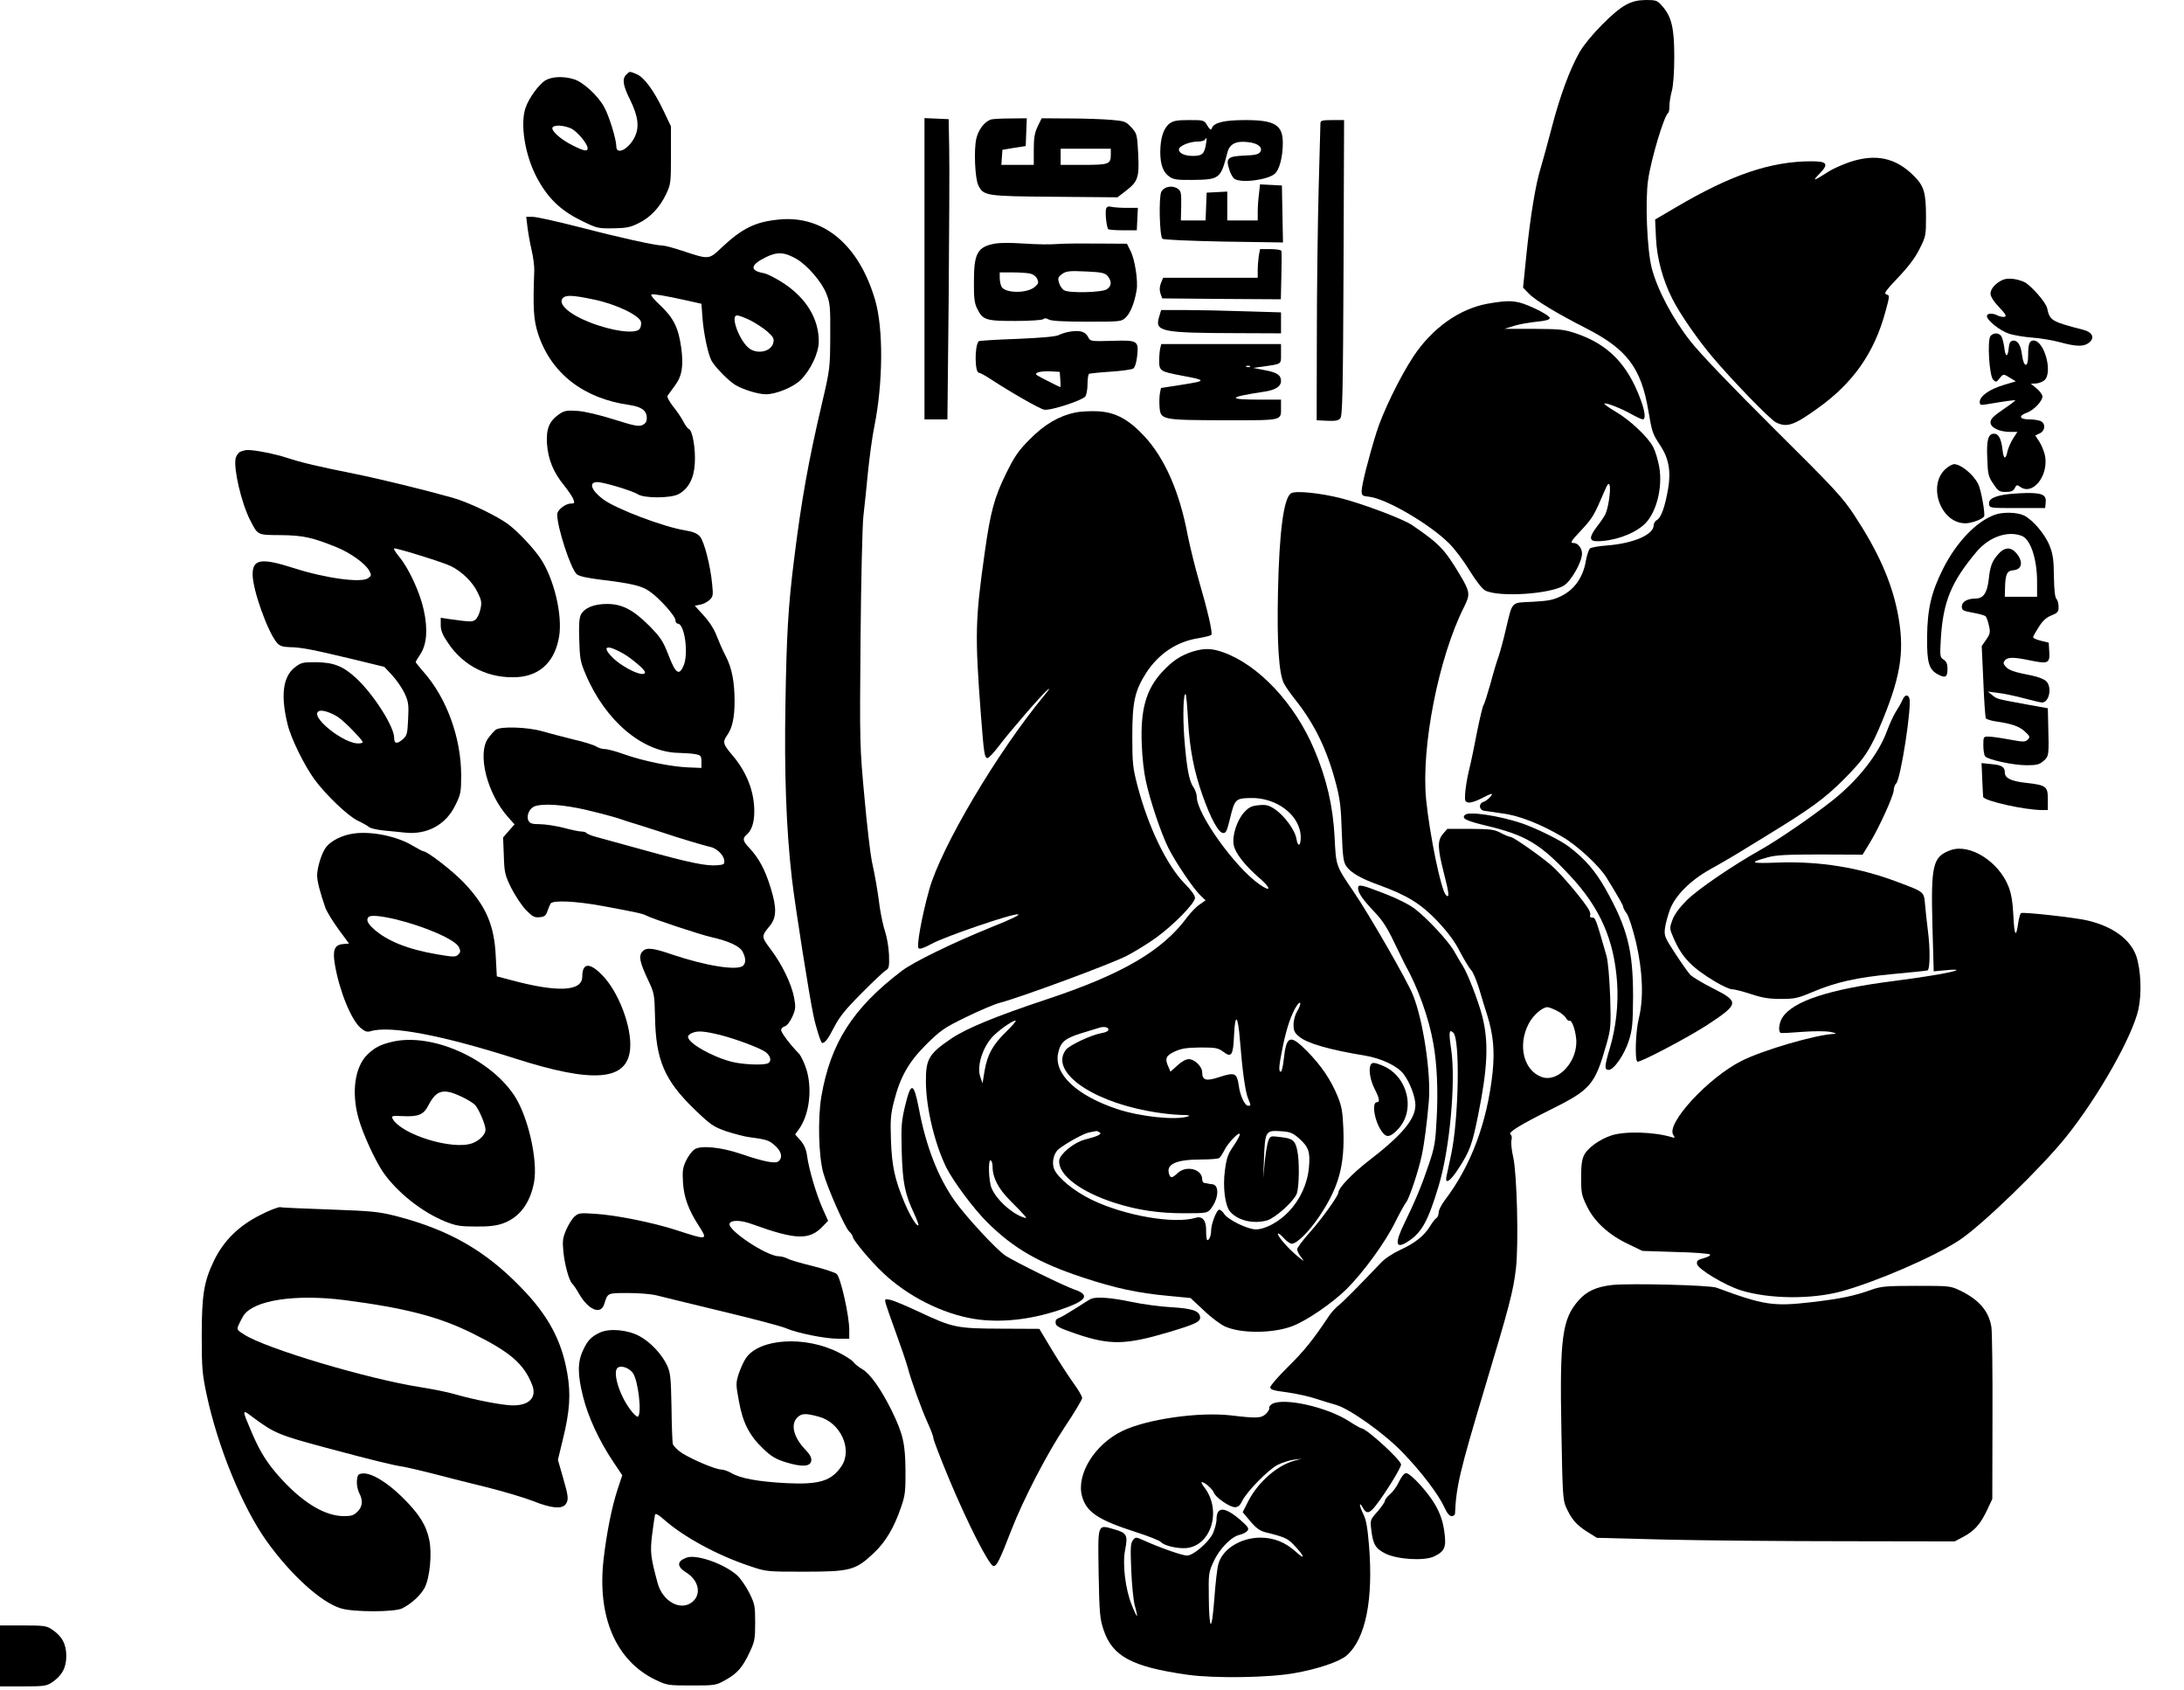<?xml version="1.0" standalone="no"?>
<!DOCTYPE svg PUBLIC "-//W3C//DTD SVG 20010904//EN"
 "http://www.w3.org/TR/2001/REC-SVG-20010904/DTD/svg10.dtd">
<svg version="1.0" xmlns="http://www.w3.org/2000/svg"
 width="1219pt" height="943pt" viewBox="0 0 1219 943"
 preserveAspectRatio="xMidYMid meet">
<g transform="translate(0,943) scale(0.1,-0.1)"
fill="#000000" stroke="none">
<path d="M9075 9403 c-66 -34 -210 -181 -258 -263 -55 -96 -111 -248 -157
-426 -23 -88 -50 -186 -60 -219 -28 -88 -58 -269 -80 -482 l-19 -188 32 -33
c36 -38 159 -112 322 -195 225 -115 305 -220 345 -457 21 -123 23 -129 67
-196 47 -71 60 -143 44 -239 -17 -100 -39 -163 -62 -176 -10 -5 -19 -19 -19
-30 0 -53 -115 -102 -264 -113 -43 -3 -85 -11 -91 -16 -7 -6 -18 -38 -24 -72
-15 -89 -64 -158 -135 -193 -46 -23 -73 -28 -162 -33 -123 -6 -110 7 -149
-153 -13 -58 -32 -126 -40 -150 -9 -24 -30 -93 -46 -154 -17 -60 -34 -114 -39
-120 -4 -5 -20 -71 -35 -145 -14 -74 -34 -171 -45 -215 -11 -44 -20 -102 -22
-130 -3 -45 -1 -50 19 -53 12 -2 43 8 70 22 26 14 52 26 57 26 14 0 -24 -39
-45 -45 -27 -9 -24 -44 4 -49 12 -2 59 -9 103 -15 91 -11 216 -60 337 -132 83
-49 205 -162 245 -228 67 -109 92 -153 92 -162 0 -5 9 -22 20 -37 11 -15 34
-87 52 -162 37 -161 43 -310 15 -423 -18 -72 -23 -232 -8 -241 12 -8 288 138
392 206 176 116 178 128 32 202 -60 30 -118 65 -129 77 -12 13 -50 67 -84 119
-58 89 -62 98 -57 140 3 25 16 72 28 105 30 79 116 164 224 224 44 24 110 63
147 85 37 23 115 70 173 106 242 148 319 204 425 310 119 119 151 168 222 342
102 252 120 390 78 598 -35 170 -109 336 -240 535 -65 99 -110 148 -450 485
-236 235 -410 416 -464 485 -100 127 -185 287 -217 410 -26 102 -37 374 -20
491 17 118 89 358 112 374 4 3 7 19 7 36 -1 16 5 55 13 85 9 33 14 107 14 194
0 158 -15 222 -67 281 -28 32 -34 34 -92 34 -45 -1 -74 -7 -111 -27z"/>
<path d="M3496 9014 c-25 -24 -19 -61 21 -141 46 -94 53 -154 24 -211 -34 -66
-101 -99 -101 -49 0 39 -40 170 -68 220 -34 63 -118 140 -169 155 -59 18 -123
15 -160 -7 -35 -22 -91 -98 -109 -151 -32 -89 -5 -264 62 -390 59 -112 130
-182 241 -237 94 -47 98 -48 184 -47 73 1 96 5 142 28 67 32 120 89 156 165
25 53 26 64 26 216 l0 160 -42 88 c-54 113 -108 186 -149 203 -41 17 -39 17
-58 -2z m-306 -302 c33 -17 89 -84 90 -109 0 -20 -22 -16 -86 17 -65 32 -120
82 -110 99 10 16 66 12 106 -7z"/>
<path d="M5160 7930 l0 -840 64 0 64 0 7 673 c3 369 5 746 3 837 l-3 165 -67
3 -68 3 0 -841z"/>
<path d="M5530 8763 c-36 -13 -70 -58 -81 -108 -14 -64 -7 -219 11 -258 29
-60 41 -62 426 -65 l351 -3 43 33 c72 55 79 75 73 207 -6 112 -7 115 -38 150
-31 33 -38 36 -111 42 -44 4 -149 8 -235 8 l-155 1 -22 -45 c-17 -36 -22 -63
-22 -130 l0 -85 -91 0 -90 0 3 42 3 42 65 11 65 10 3 78 3 77 -93 -1 c-51 0
-100 -3 -108 -6z m670 -196 c0 -53 -11 -57 -152 -57 l-128 0 0 45 0 45 140 0
140 0 0 -33z"/>
<path d="M6527 8740 c-33 -26 -50 -80 -51 -156 0 -73 16 -117 53 -141 21 -15
45 -18 127 -17 151 2 157 6 194 150 12 51 48 69 116 61 55 -6 84 -29 68 -55
-9 -13 -28 -18 -87 -20 -93 -4 -106 -14 -87 -74 6 -23 20 -48 29 -55 35 -27
189 -7 227 28 26 24 44 95 44 172 0 100 -45 127 -209 127 -117 0 -176 -14
-187 -45 -5 -13 -10 -10 -25 14 -18 31 -20 31 -103 31 -68 0 -88 -4 -109 -20z
m203 -121 c-9 -49 -22 -59 -73 -59 -45 0 -77 15 -77 36 0 19 59 44 104 44 19
0 38 5 41 10 11 18 12 10 5 -31z"/>
<path d="M7370 8743 c0 -10 -5 -175 -10 -368 -5 -192 -10 -561 -10 -820 l-1
-470 59 -3 c46 -2 62 1 73 14 12 14 15 151 18 841 l3 823 -66 0 c-56 0 -66 -3
-66 -17z"/>
<path d="M10322 8525 c-40 -14 -92 -37 -115 -52 -84 -54 -95 -57 -53 -14 55
56 46 71 -43 71 -227 0 -449 -75 -759 -258 l-114 -67 5 -105 c5 -111 38 -233
91 -337 41 -82 139 -224 220 -320 107 -128 323 -351 357 -369 61 -31 100 -19
232 76 199 141 318 310 380 539 25 91 25 93 6 98 -16 5 -5 20 65 94 57 60 96
111 120 160 35 69 36 76 36 178 0 137 -11 173 -68 230 -102 102 -214 125 -360
76z"/>
<path d="M7027 8348 c-4 -29 -7 -74 -7 -100 l0 -48 -85 0 -85 0 0 80 0 81 -57
-3 -58 -3 -3 -77 -3 -78 -69 0 -69 0 2 81 c1 70 -1 83 -18 95 -30 22 -77 14
-93 -16 -15 -29 -10 -246 6 -262 6 -6 147 -12 341 -16 l332 -5 -3 159 -3 159
-61 3 -61 3 -6 -53z"/>
<path d="M6174 8266 c-7 -18 2 -105 12 -115 3 -3 40 -6 82 -6 l77 0 3 63 3 62
-63 0 c-35 0 -73 3 -85 6 -16 4 -25 1 -29 -10z"/>
<path d="M2944 8163 c4 -32 14 -89 23 -128 9 -38 16 -90 15 -115 -8 -212 -4
-275 22 -355 73 -219 253 -359 510 -395 67 -10 96 -31 96 -72 0 -21 -7 -32
-25 -40 -20 -9 -46 -4 -157 31 -79 25 -162 45 -203 48 -62 4 -74 2 -104 -18
-56 -39 -73 -82 -68 -165 6 -87 36 -160 95 -232 23 -29 47 -64 52 -77 8 -22 7
-25 -14 -25 -30 0 -76 -36 -76 -60 0 -74 75 -303 109 -334 12 -11 59 -22 137
-31 172 -21 224 -34 267 -63 54 -36 147 -139 147 -163 0 -10 6 -19 13 -19 38
0 61 -167 33 -233 -25 -60 -45 -47 -85 58 -30 78 -44 98 -105 161 -91 91 -153
124 -238 124 -73 0 -126 -22 -146 -60 -9 -18 -12 -59 -9 -140 3 -104 6 -123
36 -193 110 -260 318 -435 519 -438 37 -1 81 -4 97 -8 26 -5 30 -10 30 -41 l0
-35 -75 3 c-96 4 -252 36 -356 73 -44 16 -92 29 -107 29 -15 0 -38 7 -50 15
-12 8 -70 26 -127 39 -58 14 -136 35 -175 46 -81 23 -231 28 -258 8 -9 -7 -28
-28 -42 -47 -63 -87 -6 -311 112 -442 l35 -39 -32 -36 -32 -37 4 -101 c3 -95
6 -108 41 -180 22 -43 58 -98 82 -123 37 -38 48 -44 76 -41 28 2 36 9 44 33 6
17 14 36 18 43 13 20 140 14 288 -13 194 -36 227 -43 249 -55 32 -17 300 -106
360 -119 97 -22 160 -51 175 -82 18 -34 19 -61 3 -77 -30 -30 -207 -2 -394 61
-110 38 -146 42 -168 18 -23 -25 -16 -59 32 -161 34 -72 35 -79 38 -205 4
-240 53 -353 220 -515 92 -88 105 -97 179 -123 44 -14 100 -29 125 -32 98 -13
112 -17 145 -47 37 -32 45 -67 20 -88 -18 -15 -82 -2 -209 41 -110 38 -224 49
-259 26 -14 -9 -35 -37 -47 -62 -19 -39 -22 -58 -18 -123 5 -82 30 -152 89
-243 51 -80 49 -80 -126 -23 -133 43 -338 84 -453 91 -86 6 -94 4 -116 -16
-14 -13 -34 -46 -46 -74 -19 -43 -21 -63 -16 -117 7 -75 31 -163 49 -182 8 -7
26 -34 41 -61 53 -89 121 -115 139 -52 19 61 16 60 133 60 60 0 129 -6 154
-12 25 -7 189 -46 365 -89 176 -42 339 -85 363 -96 60 -26 215 -58 290 -58
l62 0 0 50 c0 79 -48 292 -70 311 -10 9 -69 28 -132 44 -62 15 -125 33 -140
41 -15 8 -38 14 -51 14 -67 0 -287 146 -275 182 7 21 62 21 124 -2 246 -89
322 -92 397 -12 l29 30 -31 69 c-36 82 -76 218 -86 291 -5 39 -16 63 -37 88
l-30 34 21 29 c57 79 75 217 44 327 -12 40 -31 81 -44 95 -47 48 -99 116 -99
131 0 9 9 18 20 21 12 3 29 25 42 53 19 43 20 54 10 108 -15 77 -66 183 -129
267 -54 72 -55 74 -7 132 39 47 40 102 5 214 -31 101 -65 164 -119 222 -36 37
-39 53 -16 72 29 24 44 68 44 132 0 111 -43 221 -124 315 -51 60 -54 72 -27
110 28 40 41 98 41 188 0 109 -15 188 -50 254 -16 30 -38 81 -50 112 -13 36
-41 79 -72 113 l-50 55 30 6 c17 3 40 15 52 26 20 19 21 27 15 87 -10 107 -45
240 -68 267 -16 18 -38 27 -85 35 -119 19 -388 121 -457 174 -66 50 -81 95
-31 95 35 0 197 -49 226 -68 36 -23 183 -23 228 1 55 30 86 89 90 172 5 81
-13 184 -33 191 -7 3 -21 22 -31 42 -10 20 -36 58 -57 84 -23 30 -35 53 -31
60 5 7 23 32 40 55 41 54 50 111 36 214 -16 114 -44 168 -124 242 -29 27 -48
51 -42 54 12 4 77 -7 199 -34 l80 -18 6 -80 c6 -84 31 -202 50 -237 18 -34 91
-109 130 -134 43 -27 130 -54 174 -54 56 0 152 39 193 79 56 55 102 151 102
216 0 125 -68 239 -194 323 -42 28 -93 54 -114 58 -79 14 -75 46 13 89 63 31
103 29 171 -10 61 -36 139 -126 166 -193 21 -53 23 -71 22 -237 -1 -177 -1
-183 -46 -375 -75 -319 -115 -540 -157 -880 -31 -249 -41 -411 -47 -795 -7
-386 4 -699 36 -978 18 -154 96 -650 121 -767 14 -66 41 -150 48 -150 16 1 32
21 67 89 30 58 64 100 154 190 63 64 124 121 135 127 17 10 19 20 17 87 -2 42
-12 100 -22 129 -10 29 -23 91 -30 138 -13 99 -23 158 -44 255 -8 39 -27 198
-41 355 -26 280 -27 296 -22 880 3 327 10 638 16 690 6 52 18 165 26 250 9 85
24 198 35 250 49 244 51 546 5 704 -90 310 -289 476 -538 451 -132 -13 -204
-48 -322 -159 -69 -65 -67 -65 -218 -15 -48 16 -97 29 -110 29 -39 0 -246 46
-469 104 -120 31 -234 56 -254 56 l-37 0 7 -57z m369 -404 c124 -25 260 -90
265 -127 2 -13 -2 -30 -8 -38 -25 -29 -154 -12 -280 38 -112 44 -176 101 -150
133 17 20 53 19 173 -6z m874 -116 c30 -15 74 -44 96 -63 34 -31 39 -40 33
-63 -11 -47 -82 -65 -130 -34 -56 37 -113 187 -72 187 10 0 42 -12 73 -27z
m-708 -1860 c48 -28 121 -90 121 -104 0 -33 -121 22 -181 82 -64 64 -33 75 60
22z m-204 -873 c72 -17 150 -38 175 -46 25 -9 81 -27 125 -40 44 -14 100 -32
125 -40 67 -23 231 -73 262 -79 37 -7 77 -45 80 -75 3 -22 -1 -25 -37 -28 -60
-6 -157 14 -405 83 -124 34 -246 68 -273 75 -26 7 -50 17 -53 21 -3 5 -15 9
-28 9 -12 0 -58 9 -101 21 -44 11 -103 20 -132 20 -42 0 -55 4 -63 19 -14 26
4 68 32 80 47 18 161 11 293 -20z m748 -1256 c89 -23 223 -73 252 -96 28 -22
33 -53 9 -62 -29 -11 -139 -6 -199 9 -113 29 -245 105 -245 140 0 7 12 18 28
23 29 11 66 8 155 -14z"/>
<path d="M5555 8071 c-99 -18 -119 -53 -119 -211 -1 -91 3 -123 18 -152 31
-64 49 -69 213 -69 82 0 151 5 156 10 7 7 17 6 31 -2 14 -8 82 -12 213 -12
188 0 192 0 217 24 25 24 49 83 60 152 9 51 -10 173 -34 219 l-20 40 -163 1
c-89 1 -184 0 -212 -2 -67 -4 -102 -4 -220 3 -55 4 -118 3 -140 -1z m628 -182
c23 -29 22 -55 -5 -73 -26 -18 -207 -23 -238 -6 -10 5 -23 23 -28 39 -8 24 -7
32 6 44 29 25 44 27 147 22 86 -4 102 -8 118 -26z m-435 15 c18 -4 34 -15 41
-30 9 -20 7 -27 -11 -43 -41 -39 -167 -39 -188 -1 -5 10 -10 32 -10 49 l0 31
69 0 c38 0 82 -3 99 -6z"/>
<path d="M7026 8003 c-3 -21 -6 -57 -6 -80 l0 -43 -264 0 -264 0 -12 -29 c-8
-21 -9 -39 -3 -58 l10 -28 331 -3 331 -2 3 130 c2 72 2 135 0 140 -2 6 -30 10
-62 10 l-57 0 -7 -37z"/>
<path d="M11180 7869 c-39 -16 -70 -50 -70 -77 0 -16 17 -44 48 -76 37 -39 43
-51 30 -54 -9 -2 -26 2 -37 7 -28 15 -61 14 -61 -3 0 -24 75 -83 126 -99 27
-8 85 -18 129 -21 44 -3 113 -15 154 -26 92 -25 132 -25 161 -2 34 27 19 59
-33 72 -178 46 -186 51 -201 121 -7 32 -88 124 -125 144 -39 19 -92 26 -121
14z"/>
<path d="M8301 7735 c-157 -29 -308 -137 -412 -294 -77 -117 -173 -315 -207
-426 -45 -145 -82 -293 -82 -325 0 -25 4 -28 43 -32 95 -11 338 -153 445 -260
30 -29 81 -97 114 -151 37 -60 71 -103 88 -112 76 -39 367 -20 441 29 41 28
99 131 99 177 0 30 -23 59 -46 59 -23 0 -17 9 47 77 58 63 68 80 122 207 20
47 26 54 31 38 8 -25 -8 -133 -25 -164 -7 -13 -27 -43 -46 -67 -44 -58 -44
-81 1 -81 89 0 196 36 257 88 71 59 111 206 90 327 -7 37 -21 86 -33 109 -28
56 -131 153 -212 200 -36 21 -64 41 -61 44 7 7 92 -26 151 -59 28 -16 57 -29
63 -29 18 0 13 45 -14 116 -72 192 -178 300 -351 361 -74 25 -90 27 -243 28
l-164 0 54 17 c30 9 87 19 127 23 51 5 72 11 72 21 0 8 -38 32 -86 54 -97 45
-134 48 -263 25z"/>
<path d="M6469 7660 c-24 -80 12 -88 434 -89 l247 -1 0 58 0 59 -202 6 c-112
4 -262 7 -335 7 l-132 0 -12 -40z"/>
<path d="M5975 7580 c-22 -3 -51 -12 -64 -19 -16 -9 -94 -16 -234 -22 -115 -4
-212 -10 -214 -13 -24 -23 -23 -176 1 -176 6 0 36 -16 66 -36 110 -72 272
-165 298 -170 33 -7 212 51 230 74 6 9 12 39 12 68 0 29 4 55 8 58 4 2 58 8
120 12 62 4 119 12 128 18 9 7 17 34 21 69 9 86 4 90 -141 85 -119 -3 -120 -3
-133 22 -15 29 -43 38 -98 30z m-57 -267 c2 -24 2 -43 0 -43 -4 0 -112 55
-128 65 -23 14 13 25 70 23 l55 -3 3 -42z"/>
<path d="M11110 7555 c-19 -23 -7 -223 15 -244 15 -15 18 -14 35 7 22 27 22
27 60 3 l31 -19 -70 -21 c-77 -23 -131 -62 -131 -93 0 -18 4 -20 38 -14 102
17 157 25 160 22 1 -2 -29 -25 -68 -51 -54 -37 -70 -53 -70 -72 0 -29 49 -53
110 -53 l40 0 -24 -37 c-13 -21 -27 -53 -31 -70 -10 -50 -22 -47 -28 7 -7 62
-22 90 -47 90 -33 0 -43 -35 -38 -139 3 -87 6 -101 34 -141 27 -41 34 -45 69
-45 30 0 42 5 50 21 10 19 13 20 30 8 69 -51 158 57 140 170 -4 22 -18 58 -31
79 l-24 37 25 12 c30 14 34 53 6 68 -11 5 -40 10 -65 10 -56 0 -62 20 -11 38
37 14 85 64 85 90 0 9 -14 29 -32 44 l-33 27 25 1 c14 0 36 7 48 16 53 37 4
224 -58 224 -23 0 -30 -20 -30 -86 0 -69 -25 -65 -34 5 -7 57 -25 84 -52 80
-14 -3 -20 -14 -22 -39 -5 -56 -19 -56 -25 1 -4 28 -12 57 -18 65 -15 18 -43
18 -59 -1z"/>
<path d="M6476 7488 c-3 -13 -6 -44 -6 -70 0 -58 5 -61 126 -84 139 -26 139
-29 6 -50 l-122 -19 -6 -30 c-3 -17 -4 -51 -2 -75 5 -73 12 -74 361 -75 333 0
317 -4 317 73 l0 42 -117 0 c-189 0 -180 14 27 45 59 9 90 29 90 59 0 33 -22
48 -93 61 l-62 12 50 7 c112 16 105 11 105 72 l0 54 -334 0 -334 0 -6 -22z
m501 -104 c-3 -3 -12 -4 -19 -1 -8 3 -5 6 6 6 11 1 17 -2 13 -5z"/>
<path d="M6005 7129 c-93 -19 -174 -66 -256 -149 -65 -65 -86 -96 -133 -191
-66 -134 -88 -215 -120 -444 -53 -374 -55 -458 -21 -905 17 -220 20 -240 38
-240 6 1 33 29 59 63 60 80 237 285 274 317 17 15 11 3 -17 -30 -263 -318
-577 -848 -643 -1086 -41 -147 -71 -313 -59 -325 7 -7 30 1 74 25 76 41 449
169 481 164 15 -2 -39 -28 -147 -71 -215 -87 -435 -194 -501 -244 -274 -208
-399 -404 -450 -704 -20 -122 -15 -329 11 -423 24 -86 121 -306 145 -328 11
-10 20 -24 20 -30 0 -16 100 -136 167 -199 140 -133 333 -230 513 -259 143
-22 308 -5 473 50 152 51 175 83 85 114 -61 21 -323 150 -384 188 -49 31 -221
217 -286 308 -92 131 -159 301 -199 513 -29 149 -44 153 -77 17 -20 -85 -23
-112 -19 -255 5 -174 17 -235 68 -344 16 -35 28 -66 25 -68 -9 -9 -46 52 -77
125 -55 131 -71 205 -76 348 -4 111 -2 144 16 215 35 139 81 221 181 321 80
79 100 93 221 152 74 36 160 73 192 81 114 30 624 218 707 262 46 24 119 69
162 100 98 71 218 193 218 223 0 13 -23 45 -58 80 -99 101 -202 313 -263 545
-26 100 -29 125 -29 276 0 193 14 255 78 355 70 107 170 174 292 193 35 6 67
14 71 18 9 10 -20 135 -72 313 -21 74 -48 184 -60 244 -45 241 -128 429 -241
551 -89 96 -163 135 -261 140 -40 2 -94 -1 -122 -6z"/>
<path d="M1343 6910 c-12 -5 -24 -21 -28 -38 -12 -58 32 -247 80 -342 45 -88
39 -85 172 -86 124 -1 177 -13 313 -68 76 -31 158 -90 180 -129 14 -26 14 -29
-5 -43 -37 -28 -238 -1 -415 56 -181 58 -230 51 -230 -35 0 -86 84 -321 136
-382 15 -17 31 -23 69 -24 67 -1 127 -13 345 -65 l185 -45 44 -47 c24 -26 55
-71 69 -100 22 -48 24 -64 20 -144 -4 -84 -6 -93 -32 -115 -31 -26 -46 -23
-46 10 0 62 -113 240 -210 331 -74 69 -127 90 -227 91 -76 0 -83 -2 -120 -31
-65 -53 -77 -159 -37 -319 19 -77 94 -229 150 -305 63 -86 188 -205 242 -230
26 -12 54 -28 62 -35 8 -7 44 -15 80 -19 36 -3 90 -9 121 -12 122 -13 227 43
280 152 31 62 33 74 33 168 0 209 -81 432 -211 578 -23 27 -43 51 -43 54 0 2
12 23 27 45 35 54 42 138 18 246 -21 98 -84 233 -136 295 -22 27 -35 48 -28
48 23 0 283 -81 318 -100 61 -31 119 -88 146 -144 23 -46 25 -58 16 -97 -5
-24 -18 -50 -28 -57 -18 -13 -24 -13 -148 4 l-45 7 0 -41 c0 -30 10 -55 41
-100 87 -131 231 -201 391 -190 126 10 206 89 229 228 19 120 -29 322 -105
435 -38 56 -123 147 -177 188 -64 48 -222 124 -314 150 -149 42 -402 104 -540
132 -214 43 -299 63 -382 90 -70 23 -183 45 -223 44 -8 0 -25 -4 -37 -9z m542
-1480 c18 -11 59 -49 91 -83 57 -61 57 -62 31 -65 -83 -10 -291 158 -224 181
17 6 62 -8 102 -33z"/>
<path d="M10866 6819 c-112 -88 -38 -309 104 -309 33 0 94 22 104 38 8 13 -17
151 -33 182 -28 54 -97 110 -134 110 -8 0 -26 -9 -41 -21z"/>
<path d="M7207 6678 c-42 -23 -67 -215 -74 -553 -6 -289 5 -452 33 -508 9 -18
38 -59 65 -93 107 -135 176 -278 225 -464 23 -87 29 -134 33 -270 5 -139 9
-169 25 -193 24 -36 83 -70 184 -106 157 -57 234 -105 326 -202 59 -63 97
-114 126 -172 24 -45 51 -90 61 -100 10 -9 30 -57 45 -105 14 -48 34 -114 45
-147 34 -109 42 -198 30 -318 -30 -279 -120 -521 -266 -713 -19 -25 -35 -56
-35 -69 0 -13 -6 -28 -13 -32 -7 -4 -23 -25 -35 -45 -33 -54 -85 -95 -166
-132 -41 -19 -87 -49 -108 -72 -133 -139 -216 -223 -239 -240 -14 -11 -37 -36
-50 -55 -89 -134 -139 -196 -228 -284 -56 -55 -101 -107 -101 -116 0 -13 19
-19 93 -28 50 -7 124 -23 162 -36 39 -13 89 -28 111 -34 74 -20 270 -159 370
-263 107 -110 202 -236 235 -307 15 -34 29 -51 41 -51 10 0 18 6 19 13 7 154
26 236 169 712 135 449 156 529 171 656 16 137 6 529 -15 622 -9 38 -13 80
-10 94 4 15 2 28 -5 33 -17 10 52 53 225 139 223 111 246 138 310 363 25 89
26 100 21 268 -4 105 -12 195 -20 225 -60 209 -62 215 -80 215 -10 0 -15 4
-12 10 3 5 1 20 -6 32 -24 46 -159 206 -211 250 -69 58 -212 158 -227 158 -7
0 -31 10 -54 22 -37 20 -58 22 -170 23 l-129 0 -24 -28 c-32 -38 -31 -78 6
-223 29 -112 31 -139 10 -118 -27 27 -90 334 -110 531 -29 293 69 794 212
1077 34 68 33 83 -19 171 -90 151 -117 179 -270 284 -51 35 -272 118 -395 150
-117 30 -255 44 -281 29z m1483 -2888 c22 -11 44 -29 50 -40 6 -11 15 -18 19
-16 12 8 32 -42 38 -96 15 -125 -99 -253 -194 -217 -99 37 -133 177 -71 296
23 46 76 93 105 93 8 0 31 -9 53 -20z"/>
<path d="M11189 6670 c-65 -11 -91 -27 -87 -53 3 -22 6 -22 158 -22 l155 0 3
30 c5 43 -18 55 -107 54 -42 -1 -97 -5 -122 -9z"/>
<path d="M11135 6558 c-104 -37 -215 -153 -290 -302 -66 -132 -87 -223 -89
-381 -1 -146 10 -182 64 -210 39 -20 50 -13 50 33 0 27 -6 41 -21 51 -21 12
-22 18 -16 120 13 205 58 314 199 482 70 83 173 119 252 89 49 -18 86 -128 86
-257 l0 -83 -90 0 -90 0 1 48 c2 78 10 97 47 100 51 5 56 52 12 100 -28 30
-61 28 -92 -5 -39 -42 -50 -70 -58 -147 -9 -76 -30 -106 -75 -106 -44 0 -75
-18 -75 -44 0 -21 6 -25 62 -35 34 -6 66 -15 71 -20 5 -5 13 -28 18 -51 9 -38
7 -47 -15 -79 l-25 -36 9 -197 c4 -108 11 -201 14 -206 3 -5 27 -13 53 -17 91
-13 134 -28 165 -57 28 -26 30 -30 16 -45 -15 -14 -24 -14 -105 1 -48 9 -100
16 -115 16 -27 0 -28 -2 -28 -47 0 -27 4 -54 9 -62 12 -19 155 -51 233 -51 56
0 71 4 94 24 30 26 31 30 26 207 l-2 87 -117 21 c-169 31 -166 30 -193 52
l-25 20 55 -7 c30 -3 96 -17 145 -30 50 -13 95 -24 102 -24 41 0 58 85 24 119
-11 11 -45 24 -78 31 -102 20 -129 29 -148 50 -14 16 -15 22 -5 35 16 19 50
19 141 0 100 -21 111 -16 107 48 l-3 51 -45 11 c-25 6 -44 15 -42 20 1 6 15
31 32 57 21 34 41 52 70 64 35 14 40 20 40 48 0 18 -5 37 -12 44 -8 8 -13 51
-14 125 -1 90 -5 123 -23 169 -25 66 -95 148 -145 172 -38 18 -116 20 -161 4z"/>
<path d="M6656 5794 c-65 -21 -112 -51 -169 -113 -91 -98 -123 -213 -114 -410
2 -64 12 -152 22 -196 22 -106 86 -297 126 -376 39 -79 142 -231 180 -266 l28
-27 -33 -23 c-19 -12 -49 -44 -69 -70 -138 -188 -362 -319 -787 -460 -283 -94
-445 -161 -530 -218 -127 -86 -143 -115 -142 -243 1 -146 50 -347 114 -477 40
-79 156 -235 231 -308 147 -145 287 -225 533 -306 178 -59 304 -86 474 -102
l125 -12 74 -69 c40 -39 94 -79 119 -90 90 -40 266 -39 375 2 81 31 224 129
304 208 94 94 215 260 270 372 26 52 54 103 62 112 17 22 67 170 86 258 15 69
30 188 40 305 13 156 -32 454 -89 594 -32 80 -248 455 -332 577 -98 144 -97
141 -105 304 -9 172 -44 324 -114 489 -109 257 -311 472 -510 542 -64 22 -102
23 -169 3z m-25 -382 c9 -162 34 -289 82 -423 45 -127 87 -203 112 -207 17 -2
22 8 37 67 29 121 32 125 110 128 152 7 288 -97 288 -220 0 -49 -16 -55 -24
-8 -7 48 -68 131 -121 166 -33 22 -48 26 -89 22 -41 -4 -55 -11 -82 -40 -40
-44 -68 -131 -58 -182 8 -45 61 -113 144 -185 66 -57 66 -81 0 -35 -136 94
-350 393 -350 488 0 15 -9 40 -19 55 -24 33 -38 108 -51 277 -9 119 -5 253 8
241 3 -3 9 -68 13 -144z m610 -1623 c-12 -20 -21 -51 -21 -76 0 -34 5 -46 31
-67 44 -38 171 -74 366 -106 92 -15 183 -58 217 -103 35 -46 66 -127 66 -173
0 -79 -74 -168 -263 -313 -90 -70 -167 -150 -167 -176 0 -18 -95 -150 -158
-220 -39 -44 -72 -87 -72 -96 0 -9 10 -29 23 -45 20 -26 17 -25 -23 8 -50 41
-115 116 -107 125 3 2 18 -9 33 -26 15 -17 35 -31 44 -31 29 0 98 69 156 156
107 161 140 281 132 485 -4 96 -9 125 -32 182 -39 94 -91 170 -169 250 -97 98
-117 91 -132 -46 -4 -37 -11 -67 -16 -67 -14 0 -11 32 11 141 21 103 48 181
77 226 25 37 28 11 4 -28z m-320 -166 c13 -163 29 -284 45 -322 17 -41 17 -41
0 -41 -18 0 -45 57 -52 114 -10 68 -22 74 -105 47 -77 -26 -99 -20 -99 26 0
31 -42 73 -75 73 -15 0 -41 -14 -63 -35 l-39 -35 -11 26 c-22 47 -15 64 36 87
37 17 66 21 142 22 85 0 98 -2 128 -24 46 -35 55 -20 60 95 6 126 22 110 33
-33z m-1304 51 c-76 -74 -105 -127 -121 -216 l-12 -73 -13 38 c-21 62 18 176
80 233 43 40 111 85 118 78 3 -2 -21 -30 -52 -60z m568 17 c7 -12 -7 -21 -42
-27 -54 -10 -173 -66 -193 -91 -91 -117 126 -280 456 -342 60 -12 141 -21 179
-22 50 -1 63 -3 45 -9 -69 -22 -266 -1 -393 41 -229 76 -356 197 -331 312 13
62 37 83 131 112 49 15 93 28 98 30 20 7 44 5 50 -4z m-47 -580 c15 -9 -12
-22 -83 -40 -61 -16 -139 -80 -143 -116 -7 -81 120 -177 316 -239 125 -39 240
-56 383 -56 125 0 128 1 148 26 43 55 48 131 8 136 -7 0 -16 2 -22 3 -5 2 -16
3 -22 4 -7 0 -13 10 -13 21 0 56 -88 79 -136 35 -32 -30 -41 -31 -49 -5 -17
54 39 80 180 80 50 0 95 4 100 8 6 4 18 23 29 44 21 42 86 109 86 88 0 -7 -16
-37 -36 -66 -30 -43 -38 -66 -47 -134 -13 -96 1 -200 30 -232 43 -49 129 -69
205 -48 45 13 146 103 165 147 15 37 17 187 3 247 -12 53 -25 63 -92 71 -57 7
-58 7 -69 -21 -6 -16 -15 -69 -20 -119 l-8 -90 4 113 c6 149 10 155 90 150 54
-3 68 -8 103 -38 56 -49 66 -77 58 -163 -8 -91 -48 -179 -111 -246 -54 -58
-133 -101 -185 -101 -46 0 -155 53 -177 86 -8 13 -21 24 -28 24 -14 0 -45 -80
-45 -116 0 -28 -10 -54 -21 -54 -4 0 -7 23 -7 51 2 57 -20 85 -57 74 -119 -37
-397 11 -581 100 -99 48 -189 122 -210 171 -15 36 -3 89 25 112 45 35 139 87
170 93 20 4 38 7 41 8 3 0 11 -3 18 -8z m-598 -190 c0 -62 32 -124 99 -191 36
-36 72 -73 80 -83 13 -16 12 -17 -15 -7 -64 25 -143 98 -169 159 -17 38 -21
166 -5 156 6 -3 10 -19 10 -34z"/>
<path d="M7647 3478 c-7 -28 4 -82 25 -123 27 -53 31 -75 14 -75 -34 0 -12
-119 33 -172 22 -27 43 -22 83 20 102 107 56 298 -86 356 -51 21 -63 20 -69
-6z"/>
<path d="M10618 5523 c-7 -16 -23 -44 -36 -64 -13 -20 -36 -70 -51 -111 -47
-127 -161 -272 -301 -383 -116 -92 -303 -220 -400 -275 -163 -92 -352 -221
-416 -284 -40 -40 -67 -77 -79 -108 -17 -47 -17 -49 5 -100 47 -110 101 -166
234 -246 39 -23 80 -42 93 -42 13 0 61 -12 106 -27 64 -21 101 -27 167 -27 76
0 95 4 175 38 132 56 249 82 451 101 98 9 185 18 192 20 15 5 16 122 2 227 -5
40 -12 102 -15 139 -7 75 -3 71 -155 128 -214 81 -434 116 -665 108 -156 -6
-167 -1 -59 29 47 13 105 16 294 16 l236 -1 41 67 c52 85 133 264 133 293 0
12 6 30 14 38 26 30 88 435 73 475 -9 24 -26 19 -39 -11z"/>
<path d="M11064 5078 c2 -51 5 -94 5 -95 9 -23 233 -73 329 -73 l32 0 0 60 c0
72 -8 79 -124 92 -81 9 -116 26 -116 57 0 31 -17 42 -73 47 l-57 6 4 -94z"/>
<path d="M8177 4883 c-21 -20 4 -33 126 -62 214 -52 296 -101 459 -276 169
-180 248 -360 264 -600 8 -121 -7 -251 -41 -365 -30 -101 -31 -120 -6 -120 29
0 89 87 113 165 19 60 22 94 23 245 0 259 -32 383 -154 600 -57 101 -115 168
-206 237 -50 37 -180 101 -261 129 -128 43 -297 68 -317 47z"/>
<path d="M1975 4779 c-62 -8 -126 -39 -154 -75 -25 -31 -51 -114 -51 -160 0
-31 17 -96 46 -179 8 -22 41 -76 73 -120 l59 -80 -34 -3 c-48 -4 -59 -35 -44
-119 25 -144 91 -306 144 -350 23 -19 35 -23 55 -17 109 33 400 -23 805 -152
439 -141 627 -125 643 52 11 123 -66 324 -158 415 -69 70 -109 66 -109 -10 0
-84 -138 -90 -401 -19 l-76 20 -6 112 c-8 174 -54 280 -178 411 -62 65 -204
175 -226 175 -4 0 -33 15 -63 33 -86 51 -227 80 -325 66z m230 -478 c170 -41
338 -115 357 -157 9 -20 9 -28 -4 -40 -14 -15 -25 -15 -119 1 -164 28 -281 75
-356 144 -32 29 -40 50 -26 64 11 12 66 7 148 -12z"/>
<path d="M10887 4686 c-100 -37 -110 -80 -101 -428 l7 -248 66 6 c36 4 64 4
61 1 -10 -11 -163 -37 -357 -62 -352 -45 -555 -111 -614 -202 -19 -28 -25 -78
-11 -86 4 -3 57 0 118 5 69 5 130 5 160 0 29 -6 38 -10 23 -11 -104 -4 -398
-90 -519 -151 -185 -93 -421 -349 -381 -412 11 -17 10 -19 -6 -14 -101 31
-265 35 -340 10 -65 -22 -129 -68 -150 -107 -13 -24 -18 -56 -18 -127 0 -88 3
-101 33 -162 42 -86 121 -158 228 -209 l81 -39 184 -6 c101 -2 188 -9 193 -14
5 -5 -9 -13 -33 -20 -35 -9 -42 -15 -39 -33 4 -28 157 -120 245 -147 158 -49
392 -51 560 -6 196 54 516 192 658 285 125 82 458 404 596 576 181 225 373
565 405 715 19 89 13 219 -12 294 -33 95 -132 167 -274 200 -74 17 -358 48
-370 41 -4 -3 -11 -27 -15 -53 -12 -88 -22 -75 -27 35 -4 78 -11 124 -27 165
-54 140 -217 243 -324 204z"/>
<path d="M7580 4473 c0 -25 27 -64 93 -133 41 -43 71 -88 108 -167 29 -59 56
-115 60 -123 72 -127 135 -302 159 -442 21 -116 27 -262 19 -415 -7 -136 -11
-163 -44 -260 -38 -113 -71 -194 -136 -328 -55 -112 -50 -146 14 -106 80 49
117 114 176 311 63 206 97 583 71 763 -15 97 -12 118 12 94 38 -38 30 -478
-12 -677 -11 -52 -23 -107 -26 -122 -11 -50 19 -32 65 39 64 98 78 136 110
295 55 270 61 415 24 558 -21 82 -80 235 -107 278 -13 20 -35 58 -49 83 -32
57 -148 182 -219 237 -33 25 -98 58 -171 86 -132 51 -147 54 -147 29z"/>
<path d="M2190 3617 c-67 -16 -95 -30 -138 -70 -71 -68 -92 -211 -51 -357 23
-84 91 -232 136 -299 78 -113 217 -224 348 -277 60 -24 84 -28 170 -28 71 -1
115 4 151 17 92 32 153 112 175 231 22 123 -34 368 -111 484 -139 208 -461
350 -680 299z m385 -306 c33 -15 68 -37 77 -47 22 -25 58 -110 58 -138 0 -26
-33 -60 -73 -75 -109 -41 -398 48 -446 137 -8 15 -3 17 57 14 87 -4 116 8 142
58 45 88 84 99 185 51z"/>
<path d="M1450 2649 c-118 -60 -200 -141 -254 -250 -58 -119 -70 -194 -70
-424 0 -180 3 -213 28 -330 62 -290 200 -627 334 -814 135 -189 306 -344 416
-376 69 -21 296 -21 340 0 51 25 105 74 127 117 28 56 41 189 25 265 -17 83
-56 145 -150 238 -86 85 -176 139 -224 133 -23 -3 -27 -8 -30 -40 -2 -20 4
-50 12 -67 23 -43 20 -78 -9 -106 -19 -20 -34 -25 -74 -25 -103 0 -220 68
-342 198 -83 89 -125 154 -174 269 -56 131 -56 132 6 85 119 -89 149 -101 411
-171 266 -71 367 -96 433 -106 22 -4 99 -22 170 -40 72 -19 205 -53 297 -75
91 -23 205 -57 254 -76 99 -40 160 -46 181 -18 18 25 16 45 -16 154 l-27 94
28 116 c38 154 45 251 24 369 -32 184 -108 324 -260 479 -198 204 -398 318
-686 394 -106 27 -134 30 -375 39 -143 5 -269 10 -280 13 -11 2 -63 -18 -115
-45z m477 -474 c336 -44 522 -92 708 -184 214 -106 288 -170 335 -288 28 -72
-17 -117 -112 -115 -61 2 -211 31 -318 62 -36 11 -121 28 -190 39 -296 46
-863 215 -987 294 -41 26 -42 28 -31 54 7 16 19 38 26 50 55 88 290 124 569
88z"/>
<path d="M9000 2260 c-89 -10 -143 -34 -189 -86 -92 -104 -106 -209 -96 -729
6 -342 8 -384 25 -423 30 -67 57 -100 117 -138 l56 -35 386 -10 c212 -5 662
-9 999 -9 l612 -1 51 27 c62 34 93 70 131 150 l28 60 1 455 c1 250 -2 477 -6
504 -14 88 -68 152 -173 203 -56 27 -60 27 -247 27 -168 0 -197 -3 -250 -22
-98 -35 -172 -50 -333 -69 -215 -25 -267 -17 -532 81 -40 14 -473 25 -580 15z"/>
<path d="M6091 2183 c-8 -3 -48 -28 -88 -54 -41 -26 -83 -51 -94 -54 -14 -5
-19 -14 -17 -28 2 -18 22 -28 115 -60 189 -64 276 -62 518 10 153 46 177 58
173 86 -5 33 -45 46 -164 53 -60 3 -160 17 -222 30 -108 23 -190 29 -221 17z"/>
<path d="M4944 2155 c4 -15 30 -89 57 -163 27 -74 56 -159 64 -188 20 -77 78
-237 114 -316 17 -37 31 -75 31 -84 0 -9 39 -111 87 -226 100 -240 222 -481
247 -486 18 -4 34 27 102 203 67 171 198 424 298 574 53 79 96 151 96 160 0 9
-21 46 -47 81 -26 36 -80 119 -120 185 l-72 120 -213 1 c-249 1 -269 5 -461
95 -70 33 -142 63 -159 66 -30 6 -31 5 -24 -22z"/>
<path d="M3350 1995 c-50 -23 -70 -44 -96 -100 -31 -66 -31 -135 1 -261 28
-111 89 -243 166 -358 l52 -78 -27 -82 c-31 -95 -60 -239 -77 -386 -37 -322
69 -568 291 -674 63 -30 70 -31 200 -31 131 0 137 1 188 30 66 36 96 70 136
155 28 59 31 74 31 165 0 93 -2 105 -33 167 -18 36 -49 81 -69 99 -75 65 -228
118 -282 97 -54 -20 -54 -50 0 -83 71 -45 85 -123 32 -165 -65 -51 -164 4
-192 105 -40 148 -43 174 -31 273 7 53 14 103 16 110 3 9 20 0 51 -28 110 -97
300 -200 479 -259 91 -31 94 -31 303 -31 255 0 286 8 385 101 69 64 117 145
157 264 21 60 24 88 23 200 -1 150 -14 205 -78 336 -60 120 -119 203 -163 229
-21 12 -43 30 -50 40 -7 10 -44 34 -82 53 -187 95 -443 79 -518 -32 -13 -19
-30 -58 -40 -87 -16 -51 -16 -60 1 -151 21 -120 58 -193 136 -267 46 -44 70
-58 128 -76 89 -27 136 -24 140 9 3 16 -7 35 -31 60 -67 69 -86 142 -47 181
24 24 46 25 120 5 121 -32 190 -182 127 -276 -56 -83 -124 -104 -307 -95 -154
8 -257 26 -307 56 -19 11 -45 20 -57 20 -31 0 -159 54 -218 91 -27 17 -50 41
-53 53 -2 11 -6 104 -7 206 -3 163 -6 190 -24 230 -30 64 -93 131 -154 164
-66 36 -166 45 -220 21z m182 -226 c30 -40 52 -229 28 -244 -5 -3 -25 16 -44
42 -62 84 -99 213 -67 232 20 13 63 -2 83 -30z"/>
<path d="M7102 1597 c-12 -7 -20 -17 -18 -23 3 -7 -6 -21 -18 -33 -26 -25 -51
-26 -194 -9 -182 21 -473 -21 -610 -88 -153 -75 -255 -241 -223 -362 25 -90
89 -133 304 -202 69 -22 130 -47 136 -54 17 -21 96 -39 145 -34 137 16 195
209 100 336 -14 17 -21 32 -16 32 16 0 61 -40 67 -59 8 -25 88 -81 117 -81 18
0 29 9 41 34 25 52 145 175 198 202 26 13 67 26 91 29 l43 5 -38 -10 c-96 -25
-202 -117 -258 -223 l-33 -65 43 -51 c32 -38 53 -53 84 -61 106 -26 124 -34
159 -71 61 -64 67 -89 10 -37 -59 53 -123 78 -197 78 -109 0 -211 -63 -234
-145 -7 -22 -17 -109 -23 -193 -7 -94 -15 -149 -21 -143 -5 5 -10 71 -10 147
-2 134 -1 141 27 201 32 71 100 140 146 149 16 4 35 13 42 22 11 12 5 22 -36
58 -89 78 -136 80 -136 6 0 -20 -10 -55 -21 -80 -25 -50 -109 -122 -144 -122
-25 0 -143 41 -233 81 -53 24 -54 24 -69 4 -13 -17 -14 -44 -9 -165 3 -80 12
-170 20 -200 9 -30 14 -56 12 -57 -2 -2 -15 25 -29 61 -36 88 -53 230 -37 308
16 81 9 94 -56 113 -101 29 -96 41 -92 -243 4 -223 7 -254 27 -315 49 -149
158 -208 469 -252 148 -21 454 -17 597 9 131 23 252 64 292 99 105 93 149 310
124 615 -8 96 -16 143 -31 172 -23 45 -27 79 -4 38 20 -37 37 -35 72 10 52 66
142 211 142 230 0 25 -194 202 -221 202 -4 0 -36 18 -70 40 -121 78 -359 132
-427 97z"/>
<path d="M7809 1163 c-12 -27 -35 -58 -51 -71 -15 -13 -28 -29 -28 -36 0 -7
-19 -34 -41 -60 -41 -46 -42 -48 -35 -103 9 -80 24 -105 79 -132 67 -33 216
-42 271 -16 61 29 70 52 57 142 -8 55 -22 95 -48 142 -40 72 -140 181 -165
181 -10 0 -26 -20 -39 -47z"/>
<path d="M0 190 l0 -170 129 0 c117 0 131 2 162 23 55 37 79 81 79 147 0 66
-24 110 -79 147 -31 21 -45 23 -162 23 l-129 0 0 -170z"/>
</g>
</svg>
